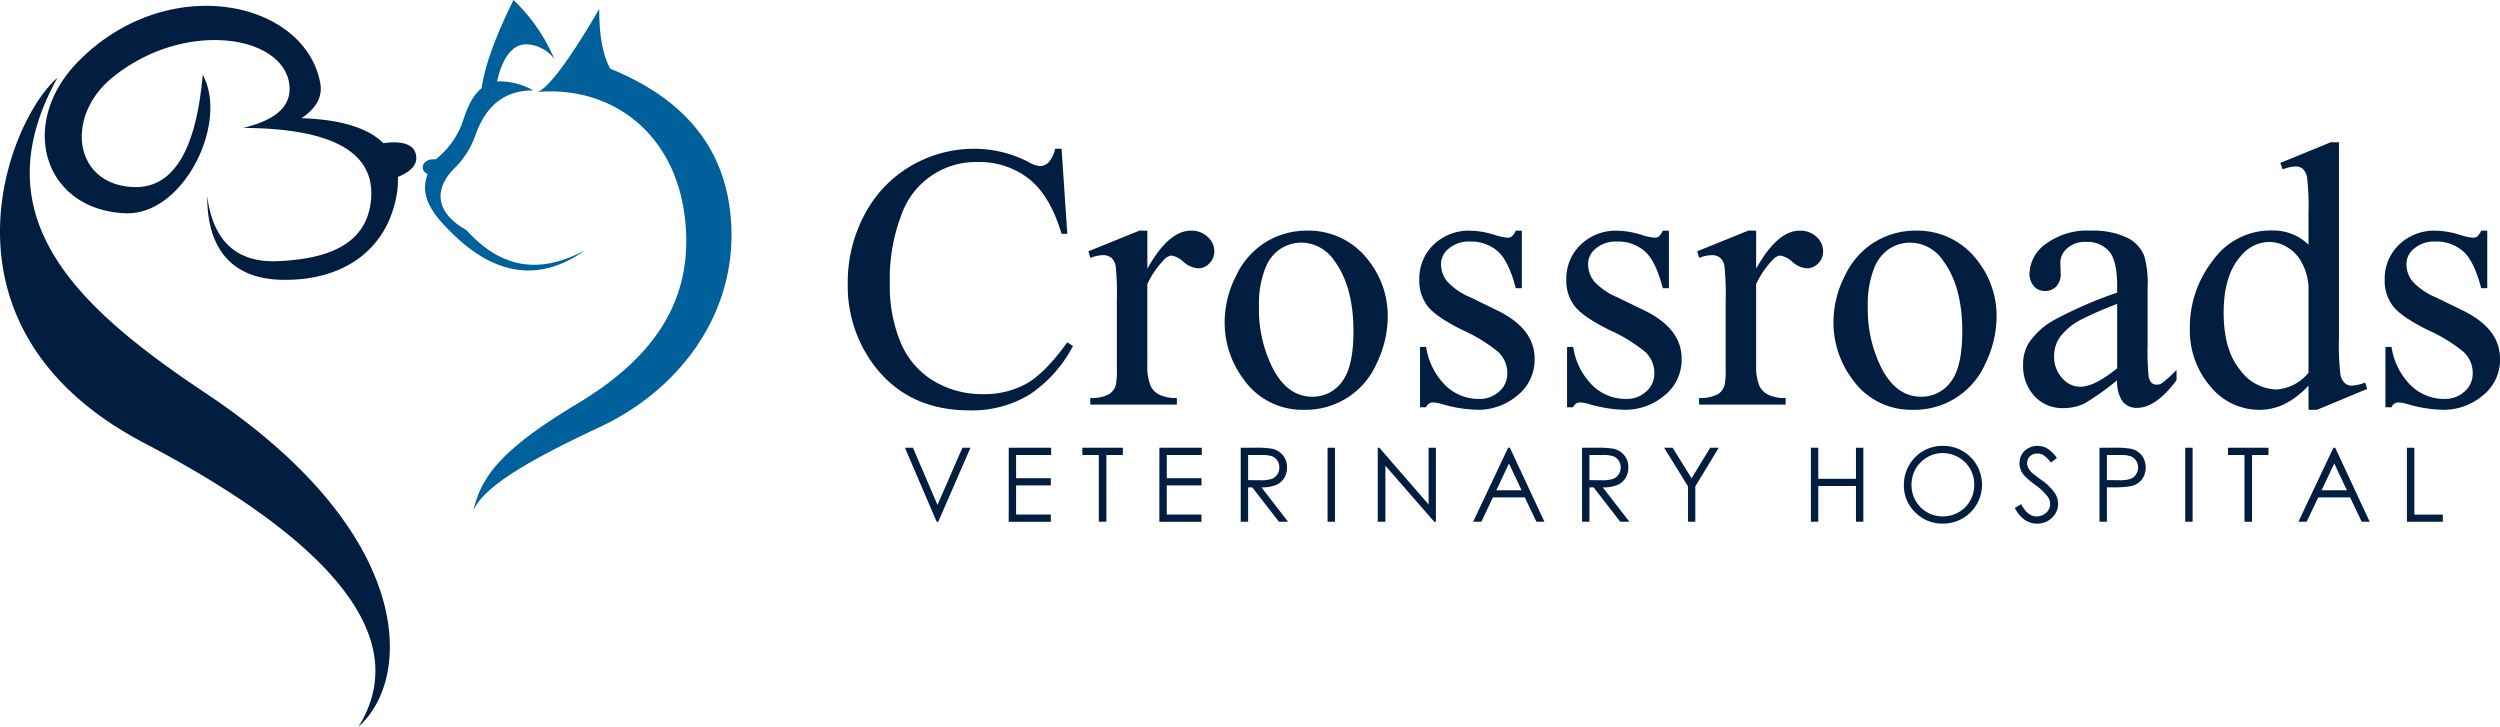 <svg xmlns="http://www.w3.org/2000/svg" id="Layer_1" data-name="Layer 1" viewBox="0 0 363.928 105.803"><defs><style>.cls-3{fill:#011e41}</style></defs><path fill="#011e41" fill-rule="evenodd" d="M29.508 10.884c-.837 9.673-3.656 16.561-10.027 16.346-8.78-.3-10.053-10.277-3.161-15.91 10.61-8.67 25.348-6.183 25.829 1.307.2 3.187-2.559 4.986-6.755 5.994 12.445.065 19.139 3.27 18.633 10.244-.474 6.588-6.078 8.84-13.619 9.154-6.188.258-9.438-3.181-10.246-9.482-.017 6.94 2.933 12.125 11.115 12.2 8.706.088 15.029-4.336 16.456-12.312a11.665 11.665 0 00.187-2.666c1.563-.641 2.77-1.557 2.678-2.909-.133-1.98-2.288-2.375-4.784-2-2.2-2.2-6.138-3.455-11.92-3.648 1.9-1.279 3.135-2.918 2.723-5.123C44.367.027 24.39-4.226 11.418 8.923 2.526 17.934 6.3 30.494 18.176 31.045c8.564.4 15.161-13.225 11.332-20.161m-21.143.436c-11.229 20.225 2.59 33.278 21.7 46 30.683 20.446 29.947 41.596 22.111 48.48 8.041-12.867-3.844-26.994-31.169-41.3-31.946-16.727-19.856-47-12.642-53.18"/><path fill="#00609c" fill-rule="evenodd" d="M85.162 36.428c-6.754 3.6-12.273 2.591-17.283-2.95-4.506-2.511-4.832-5.988-1.584-9.121a12.687 12.687 0 003-4.915c1.422-3.858 3.974-6.3 8.345-6.28a10.2 10.2 0 00-5.29-1.31c.781-3.4 2.21-5.43 4.308-5.407a5.35 5.35 0 014.032 2.129A25.758 25.758 0 0074.748 0c-2.34 4.758-4.113 9.172-4.637 12.834-1.621 1.366-2.211 3.291-2.945 5.406a12.115 12.115 0 01-3.766 4.971c-1.731-.238-2.561 1.432-1.143 2.131-1.217 3.15.512 5.752 4.091 9.117 5.458 5.139 11.836 6.955 18.811 1.969m-6.868-23.047c1.709-.721 4.766-4.944 8.943-12.07-.012 3.341.36 6.363 1.583 8.683 12.2 4.943 17.552 13.207 17.667 23.975.126 11.929-7.367 22.675-19.25 28.238-9.2 4.307-16.648 8.344-18.32 12.07 1.195-5 4.078-8.875 15.211-15.564 9.812-5.9 16.127-13.494 15.76-24.524-.473-14.171-10.361-21.742-21.594-20.808"/><path d="M154.535 21.653l.832 12.38h-.832q-1.666-5.559-4.754-8a11.578 11.578 0 00-7.412-2.443 11.48 11.48 0 00-11.158 7.707 26.112 26.112 0 00-1.679 10.017 21.26 21.26 0 001.585 8.567 11.858 11.858 0 004.766 5.558 13.712 13.712 0 007.265 1.934 12.6 12.6 0 006.257-1.517q2.713-1.517 5.962-6.029l.832.537a19.111 19.111 0 01-6.391 7.116 16.179 16.179 0 01-8.675 2.256q-9.05 0-14.018-6.713a19.2 19.2 0 01-3.706-11.763 20.882 20.882 0 012.444-10.017 17.674 17.674 0 016.727-7.076 18.173 18.173 0 019.359-2.511 17.153 17.153 0 017.788 1.934 4.234 4.234 0 001.612.59 1.774 1.774 0 001.262-.51 4.188 4.188 0 00.993-2.014zM167.022 33.577v5.531q3.089-5.53 6.338-5.531a3.448 3.448 0 012.443.9 2.765 2.765 0 01.967 2.082 2.459 2.459 0 01-.7 1.772 2.238 2.238 0 01-1.666.726 3.554 3.554 0 01-2.108-.927 3.48 3.48 0 00-1.732-.927 1.6 1.6 0 00-1.047.537 12.932 12.932 0 00-2.5 3.625v11.79a7.306 7.306 0 00.51 3.089 2.783 2.783 0 001.236 1.208 5.427 5.427 0 002.551.483v.965h-12.6v-.967a5.235 5.235 0 002.793-.59 2.294 2.294 0 00.941-1.37 13.811 13.811 0 00.133-2.6v-9.538a39.823 39.823 0 00-.173-5.115 2.017 2.017 0 00-.645-1.2 1.809 1.809 0 00-1.168-.376 5.287 5.287 0 00-1.881.4l-.267-.967 7.438-3.008zM190.172 33.577a10.9 10.9 0 018.97 4.242 13.032 13.032 0 012.874 8.326 15.683 15.683 0 01-1.585 6.687 11.254 11.254 0 01-10.554 6.821 10.421 10.421 0 01-8.836-4.431 13.73 13.73 0 01-2.766-8.379 14.864 14.864 0 011.678-6.727 11.462 11.462 0 014.418-4.941 11.327 11.327 0 015.801-1.598zm-.833 1.745a5.6 5.6 0 00-2.86.846 5.934 5.934 0 00-2.323 2.968 14.27 14.27 0 00-.887 5.451 18.983 18.983 0 002.136 9.265q2.135 3.894 5.626 3.9a5.246 5.246 0 004.3-2.148q1.692-2.149 1.692-7.386 0-6.552-2.82-10.313a5.812 5.812 0 00-4.864-2.583zM221.539 33.577v8.379h-.887q-1.018-3.95-2.618-5.371a5.886 5.886 0 00-4.068-1.424 4.484 4.484 0 00-3.034.994 2.88 2.88 0 00-1.156 2.2 4 4 0 00.86 2.578 9.527 9.527 0 003.384 2.337l3.921 1.908q5.451 2.657 5.452 7.008a6.625 6.625 0 01-2.538 5.412 8.8 8.8 0 01-5.681 2.054 19.531 19.531 0 01-5.156-.8 5.245 5.245 0 00-1.45-.269 1.065 1.065 0 00-.966.7h-.887V50.5h.887a9.995 9.995 0 002.873 5.667 6.935 6.935 0 004.754 1.907 4.255 4.255 0 003.02-1.088 3.45 3.45 0 001.169-2.619 4.166 4.166 0 00-1.3-3.115 22.768 22.768 0 00-5.2-3.195q-3.894-1.934-5.1-3.492a6.039 6.039 0 01-1.209-3.867 6.817 6.817 0 012.081-5.075 7.361 7.361 0 015.384-2.041 12.65 12.65 0 013.519.617 8.266 8.266 0 001.826.4 1.071 1.071 0 00.671-.188 2.556 2.556 0 00.563-.832zM242.943 33.577v8.379h-.886q-1.02-3.95-2.618-5.371a5.889 5.889 0 00-4.069-1.424 4.486 4.486 0 00-3.034.994 2.882 2.882 0 00-1.155 2.2 4 4 0 00.859 2.578 9.536 9.536 0 003.384 2.337l3.921 1.908q5.452 2.657 5.452 7.008a6.625 6.625 0 01-2.538 5.412 8.8 8.8 0 01-5.681 2.054 19.537 19.537 0 01-5.156-.8 5.239 5.239 0 00-1.449-.269 1.067 1.067 0 00-.967.7h-.887V50.5h.887a9.995 9.995 0 002.873 5.667 6.935 6.935 0 004.754 1.907 4.255 4.255 0 003.02-1.088 3.446 3.446 0 001.169-2.619 4.169 4.169 0 00-1.3-3.115 22.781 22.781 0 00-5.2-3.195q-3.892-1.934-5.1-3.492a6.039 6.039 0 01-1.209-3.867 6.817 6.817 0 012.081-5.075 7.365 7.365 0 015.385-2.041 12.65 12.65 0 013.518.617 8.277 8.277 0 001.826.4 1.069 1.069 0 00.671-.188 2.571 2.571 0 00.564-.832zM255.646 33.577v5.531q3.087-5.53 6.338-5.531a3.45 3.45 0 012.443.9 2.769 2.769 0 01.967 2.082 2.46 2.46 0 01-.7 1.772 2.235 2.235 0 01-1.666.726 3.549 3.549 0 01-2.107-.927 3.48 3.48 0 00-1.732-.927 1.6 1.6 0 00-1.047.537 12.911 12.911 0 00-2.5 3.625v11.79a7.324 7.324 0 00.509 3.089 2.791 2.791 0 001.237 1.208 5.424 5.424 0 002.551.483v.965h-12.6v-.967a5.237 5.237 0 002.793-.59 2.292 2.292 0 00.94-1.37 13.772 13.772 0 00.134-2.6v-9.538a39.731 39.731 0 00-.174-5.115 2.017 2.017 0 00-.644-1.2 1.81 1.81 0 00-1.168-.376 5.287 5.287 0 00-1.881.4l-.268-.967 7.439-3.008zM278.8 33.577a10.9 10.9 0 018.97 4.242 13.032 13.032 0 012.874 8.326 15.683 15.683 0 01-1.585 6.687 11.254 11.254 0 01-10.559 6.821 10.422 10.422 0 01-8.836-4.431 13.729 13.729 0 01-2.765-8.379 14.863 14.863 0 011.677-6.727 11.462 11.462 0 014.418-4.941 11.327 11.327 0 015.806-1.598zm-.832 1.745a5.6 5.6 0 00-2.86.846 5.936 5.936 0 00-2.324 2.968 14.291 14.291 0 00-.886 5.451 18.994 18.994 0 002.135 9.265q2.135 3.894 5.626 3.9a5.246 5.246 0 004.3-2.148q1.692-2.149 1.692-7.386 0-6.552-2.82-10.313a5.811 5.811 0 00-4.868-2.583zM308.2 55.356a40.418 40.418 0 01-4.753 3.384 7.267 7.267 0 01-3.088.671 5.533 5.533 0 01-4.2-1.745 6.408 6.408 0 01-1.651-4.593 5.852 5.852 0 01.805-3.115 10.673 10.673 0 013.827-3.438 59.644 59.644 0 019.06-3.92v-.966q0-3.68-1.168-5.049a4.213 4.213 0 00-3.4-1.37 3.812 3.812 0 00-2.686.913 2.747 2.747 0 00-1.021 2.095l.055 1.557a2.675 2.675 0 01-.632 1.906 2.158 2.158 0 01-1.652.672 2.09 2.09 0 01-1.625-.7 2.738 2.738 0 01-.631-1.907 5.5 5.5 0 012.364-4.242 10.2 10.2 0 016.633-1.934 11.5 11.5 0 015.371 1.1 5.056 5.056 0 012.337 2.6 14.7 14.7 0 01.483 4.727v8.352a38.068 38.068 0 00.135 4.311 1.8 1.8 0 00.442 1.06 1.053 1.053 0 00.712.269 1.47 1.47 0 00.752-.188 16.726 16.726 0 002.176-1.961v1.5q-3.009 4.029-5.748 4.029a2.612 2.612 0 01-2.094-.913 4.936 4.936 0 01-.803-3.105zm0-1.746v-9.372a53.213 53.213 0 00-5.236 2.282 9.06 9.06 0 00-3.035 2.471 4.773 4.773 0 00-.912 2.82 4.6 4.6 0 001.154 3.209 3.5 3.5 0 002.659 1.28q2.043 0 5.37-2.69zM336.051 56.136a12.412 12.412 0 01-3.518 2.7 8.5 8.5 0 01-3.706.819 9.169 9.169 0 01-7.036-3.37 12.52 12.52 0 01-3.008-8.661 15.666 15.666 0 013.33-9.682 10.3 10.3 0 018.567-4.39 7.377 7.377 0 015.371 2.068v-4.541a37.055 37.055 0 00-.2-5.184 2.256 2.256 0 00-.631-1.315 1.652 1.652 0 00-1.074-.349 5.656 5.656 0 00-1.854.43l-.348-.94 7.331-3.008h1.209v28.44a38.125 38.125 0 00.2 5.277 2.34 2.34 0 00.644 1.329 1.551 1.551 0 001.034.377 5.854 5.854 0 001.934-.457l.3.939-7.305 3.035h-1.236zm0-1.881V41.579a8.583 8.583 0 00-.967-3.33 5.572 5.572 0 00-2.135-2.269 5.18 5.18 0 00-2.591-.765 5.492 5.492 0 00-4.216 2.122Q323.7 40.129 323.7 45.5q0 5.424 2.364 8.311a6.774 6.774 0 005.263 2.887 6.535 6.535 0 004.724-2.443zM362.074 33.577v8.379h-.886q-1.02-3.95-2.619-5.371a5.885 5.885 0 00-4.068-1.424 4.484 4.484 0 00-3.034.994 2.879 2.879 0 00-1.155 2.2 4 4 0 00.859 2.578 9.536 9.536 0 003.384 2.337l3.921 1.908q5.451 2.657 5.452 7.008a6.625 6.625 0 01-2.538 5.414 8.8 8.8 0 01-5.681 2.054 19.531 19.531 0 01-5.156-.8 5.239 5.239 0 00-1.449-.269 1.067 1.067 0 00-.967.7h-.887V50.5h.887a9.995 9.995 0 002.873 5.667 6.935 6.935 0 004.754 1.907 4.255 4.255 0 003.02-1.088 3.446 3.446 0 001.169-2.619 4.169 4.169 0 00-1.3-3.115 22.8 22.8 0 00-5.2-3.195q-3.892-1.934-5.1-3.492a6.039 6.039 0 01-1.209-3.867 6.817 6.817 0 012.081-5.075 7.362 7.362 0 015.385-2.041 12.65 12.65 0 013.518.617 8.277 8.277 0 001.826.4 1.071 1.071 0 00.671-.188 2.571 2.571 0 00.564-.832zM131.732 65.178h1.168l3.571 8.323 3.629-8.323h1.172l-4.688 10.773h-.234zM146.842 65.178h6.174v1.054h-5.1v3.376h5.053v1.055h-5.053V74.9h5.053v1.055h-6.13zM157.557 66.232v-1.054h5.9v1.054h-2.4v9.719h-1.1v-9.719zM168.771 65.178h6.174v1.054h-5.1v3.376h5.055v1.055h-5.055V74.9h5.055v1.055h-6.131zM180.613 65.178h2.146a13 13 0 012.432.146 2.786 2.786 0 011.561.942 2.7 2.7 0 01.6 1.779 2.872 2.872 0 01-.413 1.547 2.586 2.586 0 01-1.182 1.008 5.435 5.435 0 01-2.125.349l3.875 5h-1.333l-3.875-5h-.608v5h-1.077zm1.077 1.054v3.662l1.857.015a4.6 4.6 0 001.594-.205 1.66 1.66 0 00.808-.656 1.822 1.822 0 00.289-1.007 1.75 1.75 0 00-.293-.985 1.638 1.638 0 00-.771-.634 4.7 4.7 0 00-1.584-.19zM193.256 65.178h1.077v10.773h-1.077zM200.559 75.951V65.178h.234l7.17 8.257v-8.257h1.063v10.773h-.243l-7.111-8.158v8.158zM219.8 65.178l5.024 10.773h-1.164l-1.694-3.545h-4.642l-1.677 3.545h-1.2l5.09-10.773zm-.136 2.288l-1.846 3.9h3.682zM230.3 65.178h2.146a13 13 0 012.432.146 2.786 2.786 0 011.561.942 2.7 2.7 0 01.6 1.779 2.881 2.881 0 01-.413 1.547 2.583 2.583 0 01-1.183 1.008 5.428 5.428 0 01-2.125.349l3.875 5h-1.332l-3.875-5h-.608v5H230.3zm1.077 1.054v3.662l1.857.015a4.6 4.6 0 001.594-.205 1.664 1.664 0 00.808-.656 1.822 1.822 0 00.289-1.007 1.75 1.75 0 00-.293-.985 1.638 1.638 0 00-.771-.634 4.7 4.7 0 00-1.584-.19zM242.247 65.178h1.239l2.757 4.443 2.713-4.443h1.244l-3.412 5.622v5.148h-1.061V70.8zM263.613 65.178h1.077V69.7h5.486v-4.522h1.076v10.773h-1.076v-5.2h-5.486v5.2h-1.077zM282.754 64.906a5.593 5.593 0 014.1 1.633 5.665 5.665 0 01-4.009 9.684 5.512 5.512 0 01-4.045-1.641 5.394 5.394 0 01-1.649-3.971 5.74 5.74 0 01.751-2.878 5.549 5.549 0 014.855-2.827zm.048 1.047a4.435 4.435 0 00-2.267.624 4.483 4.483 0 00-1.673 1.678 4.668 4.668 0 00-.6 2.353 4.533 4.533 0 004.541 4.567 4.6 4.6 0 002.321-.609 4.345 4.345 0 001.666-1.664 4.667 4.667 0 00.6-2.345 4.559 4.559 0 00-.6-2.32 4.465 4.465 0 00-1.683-1.66 4.556 4.556 0 00-2.307-.624zM293.3 73.944l.916-.55q.967 1.782 2.234 1.781a2.133 2.133 0 001.018-.253 1.783 1.783 0 00.725-.678 1.749 1.749 0 00.25-.9 1.827 1.827 0 00-.368-1.063 8.752 8.752 0 00-1.845-1.728 9.38 9.38 0 01-1.677-1.472 2.691 2.691 0 01-.571-1.648 2.5 2.5 0 01.337-1.282 2.413 2.413 0 01.948-.912 2.735 2.735 0 011.33-.333 2.838 2.838 0 011.424.377 4.892 4.892 0 011.4 1.389l-.879.666a4.235 4.235 0 00-1.036-1.063 1.793 1.793 0 00-.934-.256 1.476 1.476 0 00-1.065.4 1.3 1.3 0 00-.414.974 1.672 1.672 0 00.146.681 2.5 2.5 0 00.536.718q.21.206 1.39 1.077a7.852 7.852 0 011.92 1.838 2.966 2.966 0 01.52 1.619 2.744 2.744 0 01-.89 2.035 2.991 2.991 0 01-2.165.866 3.167 3.167 0 01-1.779-.525 4.776 4.776 0 01-1.471-1.758zM305.624 65.178h2.146a12.418 12.418 0 012.49.16 2.777 2.777 0 011.51.934 3.011 3.011 0 01.013 3.552 2.812 2.812 0 01-1.574.942 13.947 13.947 0 01-2.739.175h-.77v5.01h-1.077zm1.077 1.054v3.655l1.824.021a4.773 4.773 0 001.618-.2 1.676 1.676 0 00.806-.65 1.806 1.806 0 00.293-1.006 1.781 1.781 0 00-.293-.991 1.624 1.624 0 00-.773-.639 4.638 4.638 0 00-1.57-.19zM318.105 65.178h1.077v10.773h-1.077zM324.33 66.232v-1.054h5.9v1.054h-2.4v9.719h-1.1v-9.719zM339.938 65.178l5.024 10.773H343.8l-1.694-3.545h-4.642l-1.678 3.545h-1.2l5.09-10.773zm-.136 2.288l-1.847 3.9h3.684zM350.382 65.178h1.077v9.733h4.146v1.04h-5.223z" class="cls-3"/></svg>